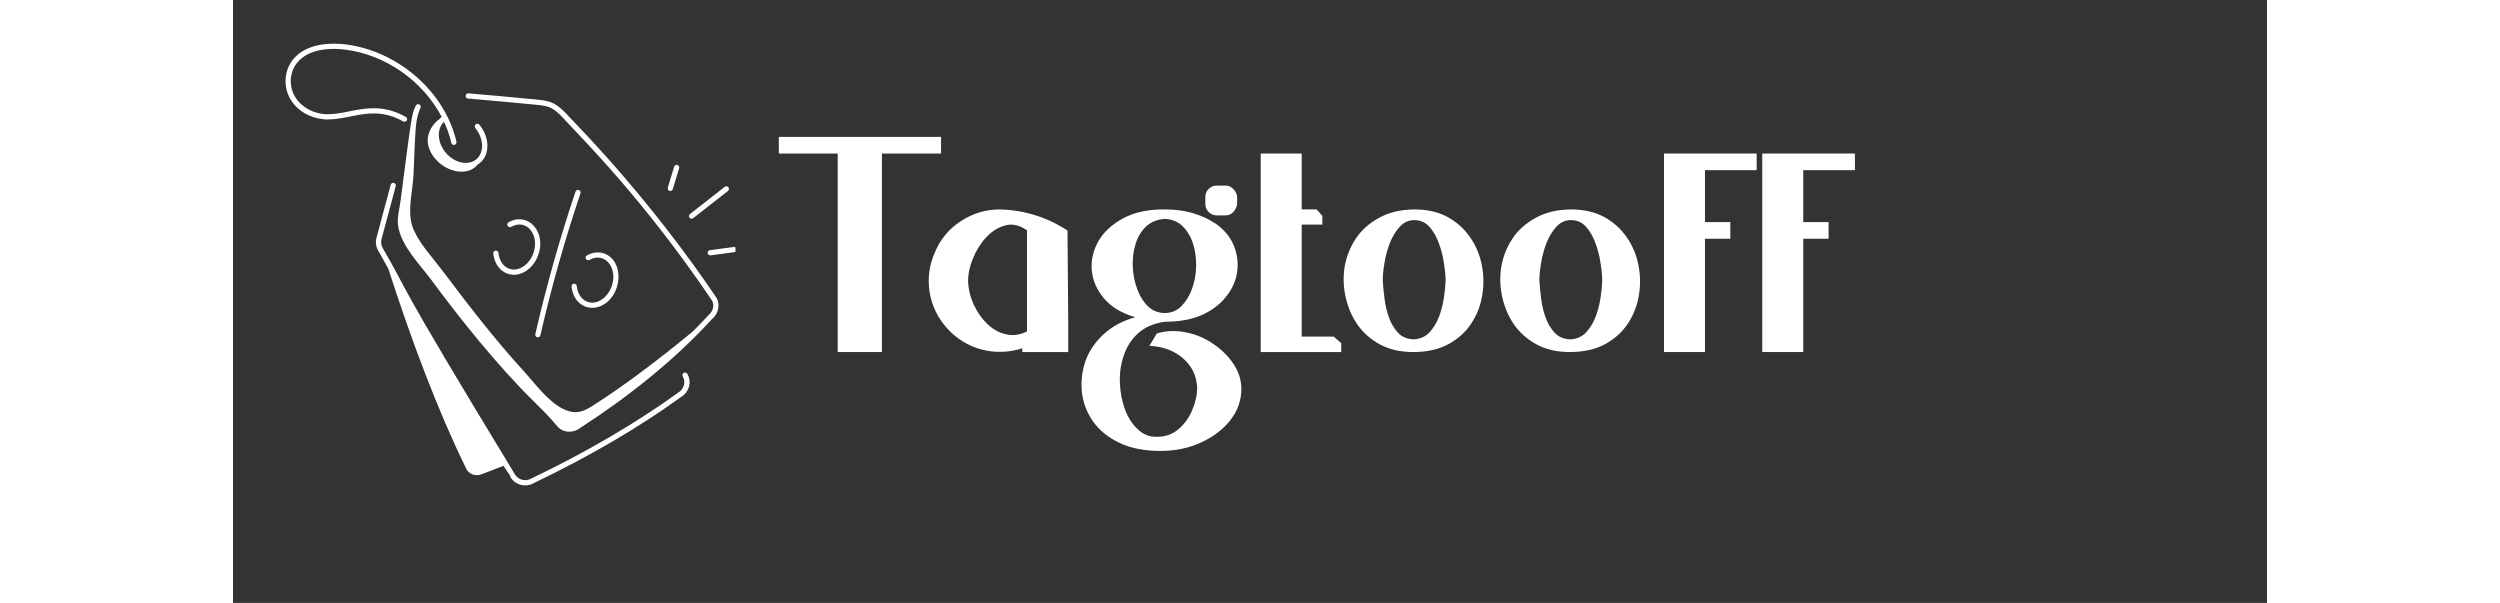 <svg xmlns="http://www.w3.org/2000/svg" xmlns:xlink="http://www.w3.org/1999/xlink" width="170" viewBox="0 0 127.92 37.92" height="41" preserveAspectRatio="xMidYMid meet"><rect x="0" y="0" width="127.92" height="37.92" fill="#333333" stroke="none"/><defs><g></g><clipPath id="930582541c"><path d="M 8 11 L 29 11 L 29 30.684 L 8 30.684 Z M 8 11 " clip-rule="nonzero"></path></clipPath><clipPath id="f7141071af"><path d="M 3.164 2.59 L 16 2.59 L 16 11 L 3.164 11 Z M 3.164 2.59 " clip-rule="nonzero"></path></clipPath><clipPath id="3e460f4f8e"><path d="M 29 15 L 31.602 15 L 31.602 17 L 29 17 Z M 29 15 " clip-rule="nonzero"></path></clipPath><clipPath id="ae463bf69f"><path d="M 28 11 L 31.602 11 L 31.602 14 L 28 14 Z M 28 11 " clip-rule="nonzero"></path></clipPath><clipPath id="b7991c1f79"><path d="M 0.102 2 L 11 2 L 11 17 L 0.102 17 Z M 0.102 2 " clip-rule="nonzero"></path></clipPath><clipPath id="c1fecc2900"><rect x="0" width="70" y="0" height="24"></rect></clipPath></defs><g clip-path="url(#930582541c)"><path fill="#ffffff" d="M 10.234 11.707 C 10.258 11.617 10.207 11.527 10.117 11.504 C 10.031 11.48 9.941 11.535 9.918 11.621 C 9.715 12.375 9.484 13.242 9.023 14.953 C 8.949 15.223 8.988 15.516 9.129 15.754 C 9.289 16.039 9.645 16.676 9.762 16.891 C 11.242 21.465 12.836 25.719 14.637 29.414 C 14.785 29.801 15.234 29.988 15.633 29.828 L 17.012 29.297 C 17.188 29.57 17.332 29.781 17.43 29.918 C 17.43 29.949 17.438 29.98 17.453 30.008 C 17.453 30.008 17.453 30.008 17.453 30.012 C 17.75 30.512 18.418 30.676 18.926 30.379 C 22.41 28.707 25.523 26.887 28.164 24.977 C 28.418 24.832 28.605 24.582 28.68 24.301 C 28.75 24.027 28.711 23.746 28.57 23.508 C 28.523 23.434 28.422 23.406 28.344 23.453 C 28.266 23.496 28.242 23.598 28.285 23.676 C 28.383 23.84 28.41 24.031 28.359 24.219 C 28.309 24.418 28.176 24.59 27.984 24.703 C 25.348 26.609 22.25 28.418 18.773 30.09 C 18.41 30.301 17.945 30.191 17.734 29.84 C 9.797 16.781 11.309 18.867 9.41 15.59 C 9.316 15.426 9.289 15.223 9.34 15.039 C 9.949 12.773 10.094 12.238 10.234 11.707 Z M 10.234 11.707 " fill-opacity="1" fill-rule="nonzero"></path></g><path fill="#ffffff" d="M 30.328 18.617 C 28.492 15.898 26.25 12.984 23.684 10.086 C 22.281 8.512 21.602 7.848 21.18 7.387 C 20.336 6.465 20.051 6.348 19.031 6.254 C 18.496 6.203 15.344 5.906 14.809 5.871 C 14.719 5.859 14.637 5.934 14.633 6.027 C 14.625 6.117 14.695 6.195 14.785 6.199 C 15.301 6.234 18.484 6.531 19 6.582 C 19.941 6.668 20.156 6.754 20.938 7.609 C 22 8.77 25.828 12.547 30.066 18.816 C 30.281 19.07 30.266 19.523 29.887 19.84 C 29.555 20.199 29.23 20.535 28.91 20.852 C 26.902 22.504 24.867 24.074 22.676 25.484 C 22.363 25.688 22.031 25.875 21.664 25.914 C 20.359 26.039 19.09 24.219 18.32 23.379 C 16.469 21.359 14.797 19.184 13.145 16.988 C 12.527 16.172 11.82 15.438 11.383 14.5 C 10.883 13.434 11.305 12.094 11.352 10.984 C 11.461 8.414 11.457 7.668 11.688 7.043 C 11.707 6.965 11.742 6.887 11.789 6.793 C 11.832 6.711 11.801 6.613 11.723 6.57 C 11.641 6.527 11.543 6.559 11.5 6.637 C 11.23 7.148 11.223 7.375 10.535 12.641 C 10.469 13.145 10.32 13.629 10.379 14.16 C 10.379 14.164 10.391 14.23 10.391 14.234 C 10.578 15.48 11.789 16.676 12.492 17.629 C 14.227 19.996 16.688 23.051 18.828 25.156 C 19.363 25.684 19.918 26.227 20.391 26.805 C 20.754 27.242 21.418 27.258 21.859 26.895 C 24.848 24.969 27.777 22.637 30.113 20.078 C 30.598 19.68 30.656 19.008 30.328 18.617 Z M 30.328 18.617 " fill-opacity="1" fill-rule="nonzero"></path><path fill="#ffffff" d="M 21.746 11.949 C 21.66 11.922 21.566 11.969 21.539 12.055 C 20.555 14.984 19.703 18 19.012 21.016 C 18.992 21.102 19.047 21.191 19.137 21.211 C 19.223 21.23 19.312 21.176 19.332 21.086 C 20.02 18.086 20.867 15.082 21.852 12.16 C 21.879 12.074 21.832 11.98 21.746 11.949 Z M 21.746 11.949 " fill-opacity="1" fill-rule="nonzero"></path><path fill="#ffffff" d="M 22.273 18.973 C 21.91 18.832 21.664 18.465 21.617 17.988 C 21.609 17.898 21.527 17.832 21.438 17.84 C 21.348 17.852 21.281 17.93 21.293 18.023 C 21.398 19.094 22.309 19.617 23.148 19.238 C 24.473 18.641 24.652 16.453 23.375 15.957 C 23.02 15.816 22.621 15.855 22.258 16.062 C 22.18 16.105 22.148 16.207 22.195 16.285 C 22.238 16.363 22.34 16.391 22.418 16.348 C 23.387 15.801 24.234 16.859 23.809 18.027 C 23.562 18.699 22.895 19.219 22.273 18.973 Z M 22.273 18.973 " fill-opacity="1" fill-rule="nonzero"></path><path fill="#ffffff" d="M 17.348 16.891 C 16.988 16.75 16.742 16.383 16.695 15.906 C 16.684 15.816 16.602 15.75 16.516 15.762 C 16.426 15.77 16.359 15.852 16.367 15.941 C 16.43 16.543 16.75 17.012 17.23 17.199 C 18.027 17.508 18.879 16.914 19.191 16.059 C 19.73 14.594 18.559 13.289 17.332 13.98 C 17.254 14.023 17.227 14.125 17.27 14.203 C 17.316 14.281 17.414 14.312 17.496 14.266 C 18.457 13.723 19.312 14.773 18.883 15.945 C 18.641 16.613 17.973 17.137 17.348 16.891 Z M 17.348 16.891 " fill-opacity="1" fill-rule="nonzero"></path><g clip-path="url(#f7141071af)"><path fill="#ffffff" d="M 5.949 7.512 C 7.512 7.508 8.848 6.586 10.707 7.637 C 10.785 7.68 10.887 7.652 10.93 7.574 C 10.973 7.496 10.945 7.395 10.867 7.352 C 8.891 6.234 7.438 7.18 5.949 7.184 C 5.945 7.184 5.945 7.184 5.941 7.184 C 5.113 7.184 4.32 6.766 3.918 6.113 C 3.504 5.445 3.543 4.562 4.016 3.965 C 4.812 2.957 6.402 3.035 7.051 3.121 C 9.633 3.445 11.969 5.133 13.125 7.355 C 13.117 7.359 13.109 7.359 13.105 7.367 C 13.062 7.398 13.031 7.441 12.996 7.48 C 12.566 7.762 12.238 8.332 12.242 8.828 C 12.25 9.434 12.625 9.984 13.09 10.336 C 13.891 10.941 14.895 10.949 15.359 10.375 C 16.211 9.859 16.168 8.645 15.492 7.84 C 15.434 7.77 15.332 7.758 15.262 7.816 C 15.191 7.875 15.184 7.98 15.238 8.051 C 15.734 8.645 15.852 9.555 15.301 10.02 C 14.781 10.445 13.918 10.254 13.367 9.59 C 12.84 8.953 12.805 8.105 13.27 7.664 C 13.469 8.09 13.629 8.531 13.73 8.988 C 13.75 9.066 13.816 9.117 13.891 9.117 C 14 9.117 14.074 9.016 14.051 8.914 C 13.336 5.789 10.406 3.215 7.09 2.793 C 6.391 2.703 4.66 2.621 3.758 3.762 C 3.203 4.465 3.152 5.504 3.637 6.285 C 4.426 7.559 5.992 7.523 5.949 7.512 Z M 5.949 7.512 " fill-opacity="1" fill-rule="nonzero"></path></g><g clip-path="url(#3e460f4f8e)"><path fill="#ffffff" d="M 29.852 15.918 C 29.863 16.008 29.949 16.07 30.035 16.059 L 31.531 15.859 C 31.621 15.848 31.684 15.766 31.672 15.676 C 31.66 15.586 31.578 15.52 31.488 15.535 L 29.992 15.734 C 29.902 15.746 29.84 15.828 29.852 15.918 Z M 29.852 15.918 " fill-opacity="1" fill-rule="nonzero"></path></g><g clip-path="url(#ae463bf69f)"><path fill="#ffffff" d="M 31.125 12.012 C 31.199 11.953 31.211 11.852 31.156 11.781 C 31.098 11.707 30.996 11.695 30.926 11.75 L 28.738 13.461 C 28.617 13.559 28.684 13.754 28.84 13.754 C 28.949 13.754 28.848 13.777 31.125 12.012 Z M 31.125 12.012 " fill-opacity="1" fill-rule="nonzero"></path></g><path fill="#ffffff" d="M 27.656 11.898 L 28.059 10.578 C 28.082 10.492 28.035 10.402 27.949 10.375 C 27.863 10.348 27.77 10.398 27.742 10.484 L 27.344 11.801 C 27.316 11.887 27.367 11.98 27.453 12.008 C 27.543 12.031 27.633 11.98 27.656 11.898 Z M 27.656 11.898 " fill-opacity="1" fill-rule="nonzero"></path><g transform="matrix(1, 0, 0, 1, 34, 6)"><g clip-path="url(#c1fecc2900)"><g clip-path="url(#b7991c1f79)"><g fill="#ffffff" fill-opacity="1"><g transform="translate(0.108, 16.14)"><g><path d="M 3.922 0 L 3.922 -12.484 L 0.219 -12.484 L 0.219 -13.531 L 10.422 -13.531 L 10.422 -12.484 L 6.703 -12.484 L 6.703 0 Z M 3.922 0 "></path></g></g></g></g><g fill="#ffffff" fill-opacity="1"><g transform="translate(9.263, 16.14)"><g><path d="M 4.969 -8.969 C 6.508 -8.926 7.926 -8.484 9.219 -7.641 L 9.266 -1.766 L 9.266 0 L 6.375 0 L 6.375 -0.234 C 5.531 0.035 4.68 0.062 3.828 -0.156 C 2.973 -0.383 2.25 -0.828 1.656 -1.484 C 1.062 -2.141 0.691 -2.898 0.547 -3.766 C 0.41 -4.641 0.523 -5.484 0.891 -6.297 C 1.234 -7.109 1.773 -7.754 2.516 -8.234 C 3.266 -8.723 4.082 -8.969 4.969 -8.969 Z M 2.969 -4.453 C 2.988 -3.93 3.109 -3.438 3.328 -2.969 C 3.547 -2.5 3.832 -2.094 4.188 -1.75 C 4.551 -1.414 4.945 -1.203 5.375 -1.109 C 5.801 -1.016 6.234 -1.078 6.672 -1.297 L 6.672 -7.656 C 6.211 -7.977 5.766 -8.082 5.328 -7.969 C 4.891 -7.863 4.488 -7.617 4.125 -7.234 C 3.77 -6.859 3.488 -6.414 3.281 -5.906 C 3.07 -5.406 2.969 -4.922 2.969 -4.453 Z M 2.969 -4.453 "></path></g></g></g><g fill="#ffffff" fill-opacity="1"><g transform="translate(19.385, 16.14)"><g><path d="M 4.953 6.219 C 3.922 6.219 3.051 6.047 2.344 5.703 C 1.633 5.359 1.082 4.906 0.688 4.344 C 0.301 3.781 0.07 3.164 0 2.5 C -0.062 1.832 0.016 1.18 0.234 0.547 C 0.461 -0.078 0.844 -0.633 1.375 -1.125 C 1.906 -1.613 2.566 -1.969 3.359 -2.188 C 2.492 -2.445 1.836 -2.844 1.391 -3.375 C 0.941 -3.906 0.688 -4.488 0.625 -5.125 C 0.57 -5.77 0.707 -6.379 1.031 -6.953 C 1.363 -7.535 1.875 -8.016 2.562 -8.391 C 3.25 -8.773 4.113 -8.969 5.156 -8.969 C 5.832 -8.969 6.406 -8.898 6.875 -8.766 C 7.344 -8.629 7.723 -8.477 8.016 -8.312 C 8.316 -8.145 8.531 -8.004 8.656 -7.891 C 9.125 -7.504 9.445 -7.047 9.625 -6.516 C 9.801 -5.992 9.844 -5.469 9.75 -4.938 C 9.656 -4.406 9.422 -3.91 9.047 -3.453 C 8.68 -2.992 8.18 -2.617 7.547 -2.328 C 6.91 -2.047 6.141 -1.906 5.234 -1.906 C 4.535 -1.812 3.973 -1.57 3.547 -1.188 C 3.129 -0.812 2.828 -0.348 2.641 0.203 C 2.453 0.754 2.367 1.32 2.391 1.906 C 2.41 2.488 2.508 3.035 2.688 3.547 C 2.875 4.066 3.133 4.488 3.469 4.812 C 3.801 5.145 4.172 5.316 4.578 5.328 C 5.16 5.359 5.648 5.207 6.047 4.875 C 6.453 4.539 6.754 4.125 6.953 3.625 C 7.16 3.125 7.258 2.648 7.25 2.203 C 7.207 1.473 6.91 0.867 6.359 0.391 C 5.805 -0.086 5.102 -0.348 4.25 -0.391 L 4.719 -1.172 C 5.32 -1.348 5.938 -1.367 6.562 -1.234 C 7.188 -1.109 7.758 -0.863 8.281 -0.5 C 8.801 -0.145 9.223 0.273 9.547 0.766 C 9.867 1.254 10.031 1.77 10.031 2.312 C 10.031 3.039 9.801 3.695 9.344 4.281 C 8.883 4.863 8.27 5.332 7.5 5.688 C 6.738 6.039 5.891 6.219 4.953 6.219 Z M 8.484 -10.469 L 9.047 -10.469 C 9.234 -10.469 9.395 -10.395 9.531 -10.25 C 9.664 -10.113 9.742 -9.953 9.766 -9.766 L 9.766 -9.312 C 9.742 -9.125 9.664 -8.957 9.531 -8.812 C 9.395 -8.664 9.234 -8.594 9.047 -8.594 L 8.484 -8.594 C 8.285 -8.594 8.113 -8.664 7.969 -8.812 C 7.832 -8.957 7.766 -9.125 7.766 -9.312 L 7.766 -9.766 C 7.766 -9.953 7.832 -10.113 7.969 -10.25 C 8.113 -10.395 8.285 -10.469 8.484 -10.469 Z M 5.234 -2.453 C 5.648 -2.461 6 -2.613 6.281 -2.906 C 6.562 -3.195 6.781 -3.562 6.938 -4 C 7.094 -4.438 7.176 -4.898 7.188 -5.391 C 7.195 -5.891 7.133 -6.359 7 -6.797 C 6.863 -7.234 6.648 -7.598 6.359 -7.891 C 6.078 -8.18 5.703 -8.344 5.234 -8.375 C 4.742 -8.344 4.344 -8.18 4.031 -7.891 C 3.727 -7.598 3.508 -7.227 3.375 -6.781 C 3.238 -6.332 3.18 -5.859 3.203 -5.359 C 3.223 -4.867 3.316 -4.398 3.484 -3.953 C 3.648 -3.504 3.879 -3.141 4.172 -2.859 C 4.473 -2.586 4.828 -2.453 5.234 -2.453 Z M 5.234 -2.453 "></path></g></g></g><g fill="#ffffff" fill-opacity="1"><g transform="translate(29.681, 16.14)"><g><path d="M 0.953 0 L 0.953 -12.484 L 3.531 -12.484 L 3.531 -8.969 L 4.469 -8.969 L 4.828 -8.562 L 4.828 -8.016 L 3.531 -8.016 L 3.531 -0.969 L 5.547 -0.969 L 6.016 -0.562 L 6.016 0 Z M 0.953 0 "></path></g></g></g><g fill="#ffffff" fill-opacity="1"><g transform="translate(35.34, 16.14)"><g><path d="M 4.875 0 C 4.07 0 3.375 -0.16 2.781 -0.484 C 2.195 -0.805 1.723 -1.227 1.359 -1.75 C 1.004 -2.281 0.758 -2.863 0.625 -3.5 C 0.488 -4.133 0.473 -4.766 0.578 -5.391 C 0.691 -6.023 0.926 -6.609 1.281 -7.141 C 1.633 -7.672 2.117 -8.102 2.734 -8.438 C 3.348 -8.781 4.086 -8.957 4.953 -8.969 C 5.773 -8.969 6.477 -8.805 7.062 -8.484 C 7.645 -8.16 8.117 -7.727 8.484 -7.188 C 8.848 -6.656 9.086 -6.07 9.203 -5.438 C 9.328 -4.801 9.332 -4.164 9.219 -3.531 C 9.113 -2.895 8.879 -2.305 8.516 -1.766 C 8.16 -1.234 7.68 -0.805 7.078 -0.484 C 6.473 -0.16 5.738 0 4.875 0 Z M 6.922 -4.5 C 6.922 -4.812 6.883 -5.18 6.812 -5.609 C 6.75 -6.047 6.641 -6.469 6.484 -6.875 C 6.336 -7.281 6.141 -7.617 5.891 -7.891 C 5.641 -8.16 5.328 -8.297 4.953 -8.297 C 4.598 -8.297 4.297 -8.16 4.047 -7.891 C 3.797 -7.617 3.586 -7.281 3.422 -6.875 C 3.266 -6.469 3.148 -6.047 3.078 -5.609 C 3.004 -5.18 2.969 -4.812 2.969 -4.5 C 2.988 -4.164 3.023 -3.789 3.078 -3.375 C 3.129 -2.957 3.223 -2.555 3.359 -2.172 C 3.492 -1.797 3.688 -1.473 3.938 -1.203 C 4.188 -0.941 4.523 -0.805 4.953 -0.797 C 5.336 -0.828 5.656 -0.973 5.906 -1.234 C 6.156 -1.504 6.352 -1.828 6.5 -2.203 C 6.645 -2.586 6.75 -2.984 6.812 -3.391 C 6.875 -3.797 6.91 -4.164 6.922 -4.5 Z M 6.922 -4.5 "></path></g></g></g><g fill="#ffffff" fill-opacity="1"><g transform="translate(45.191, 16.14)"><g><path d="M 4.875 0 C 4.07 0 3.375 -0.16 2.781 -0.484 C 2.195 -0.805 1.723 -1.227 1.359 -1.75 C 1.004 -2.281 0.758 -2.863 0.625 -3.5 C 0.488 -4.133 0.473 -4.766 0.578 -5.391 C 0.691 -6.023 0.926 -6.609 1.281 -7.141 C 1.633 -7.672 2.117 -8.102 2.734 -8.438 C 3.348 -8.781 4.086 -8.957 4.953 -8.969 C 5.773 -8.969 6.477 -8.805 7.062 -8.484 C 7.645 -8.16 8.117 -7.727 8.484 -7.188 C 8.848 -6.656 9.086 -6.07 9.203 -5.438 C 9.328 -4.801 9.332 -4.164 9.219 -3.531 C 9.113 -2.895 8.879 -2.305 8.516 -1.766 C 8.16 -1.234 7.68 -0.805 7.078 -0.484 C 6.473 -0.16 5.738 0 4.875 0 Z M 6.922 -4.5 C 6.922 -4.812 6.883 -5.18 6.812 -5.609 C 6.75 -6.047 6.641 -6.469 6.484 -6.875 C 6.336 -7.281 6.141 -7.617 5.891 -7.891 C 5.641 -8.16 5.328 -8.297 4.953 -8.297 C 4.598 -8.297 4.297 -8.16 4.047 -7.891 C 3.797 -7.617 3.586 -7.281 3.422 -6.875 C 3.266 -6.469 3.148 -6.047 3.078 -5.609 C 3.004 -5.18 2.969 -4.812 2.969 -4.5 C 2.988 -4.164 3.023 -3.789 3.078 -3.375 C 3.129 -2.957 3.223 -2.555 3.359 -2.172 C 3.492 -1.797 3.688 -1.473 3.938 -1.203 C 4.188 -0.941 4.523 -0.805 4.953 -0.797 C 5.336 -0.828 5.656 -0.973 5.906 -1.234 C 6.156 -1.504 6.352 -1.828 6.5 -2.203 C 6.645 -2.586 6.75 -2.984 6.812 -3.391 C 6.875 -3.797 6.91 -4.164 6.922 -4.5 Z M 6.922 -4.5 "></path></g></g></g><g fill="#ffffff" fill-opacity="1"><g transform="translate(55.043, 16.14)"><g><path d="M 3.531 -7.125 L 3.531 0 L 0.953 0 L 0.953 -12.484 L 6.781 -12.484 L 6.781 -11.438 L 3.531 -11.438 L 3.531 -8.172 L 5.125 -8.172 L 5.125 -7.125 Z M 3.531 -7.125 "></path></g></g></g><g fill="#ffffff" fill-opacity="1"><g transform="translate(61.224, 16.14)"><g><path d="M 3.531 -7.125 L 3.531 0 L 0.953 0 L 0.953 -12.484 L 6.781 -12.484 L 6.781 -11.438 L 3.531 -11.438 L 3.531 -8.172 L 5.125 -8.172 L 5.125 -7.125 Z M 3.531 -7.125 "></path></g></g></g></g></g></svg>